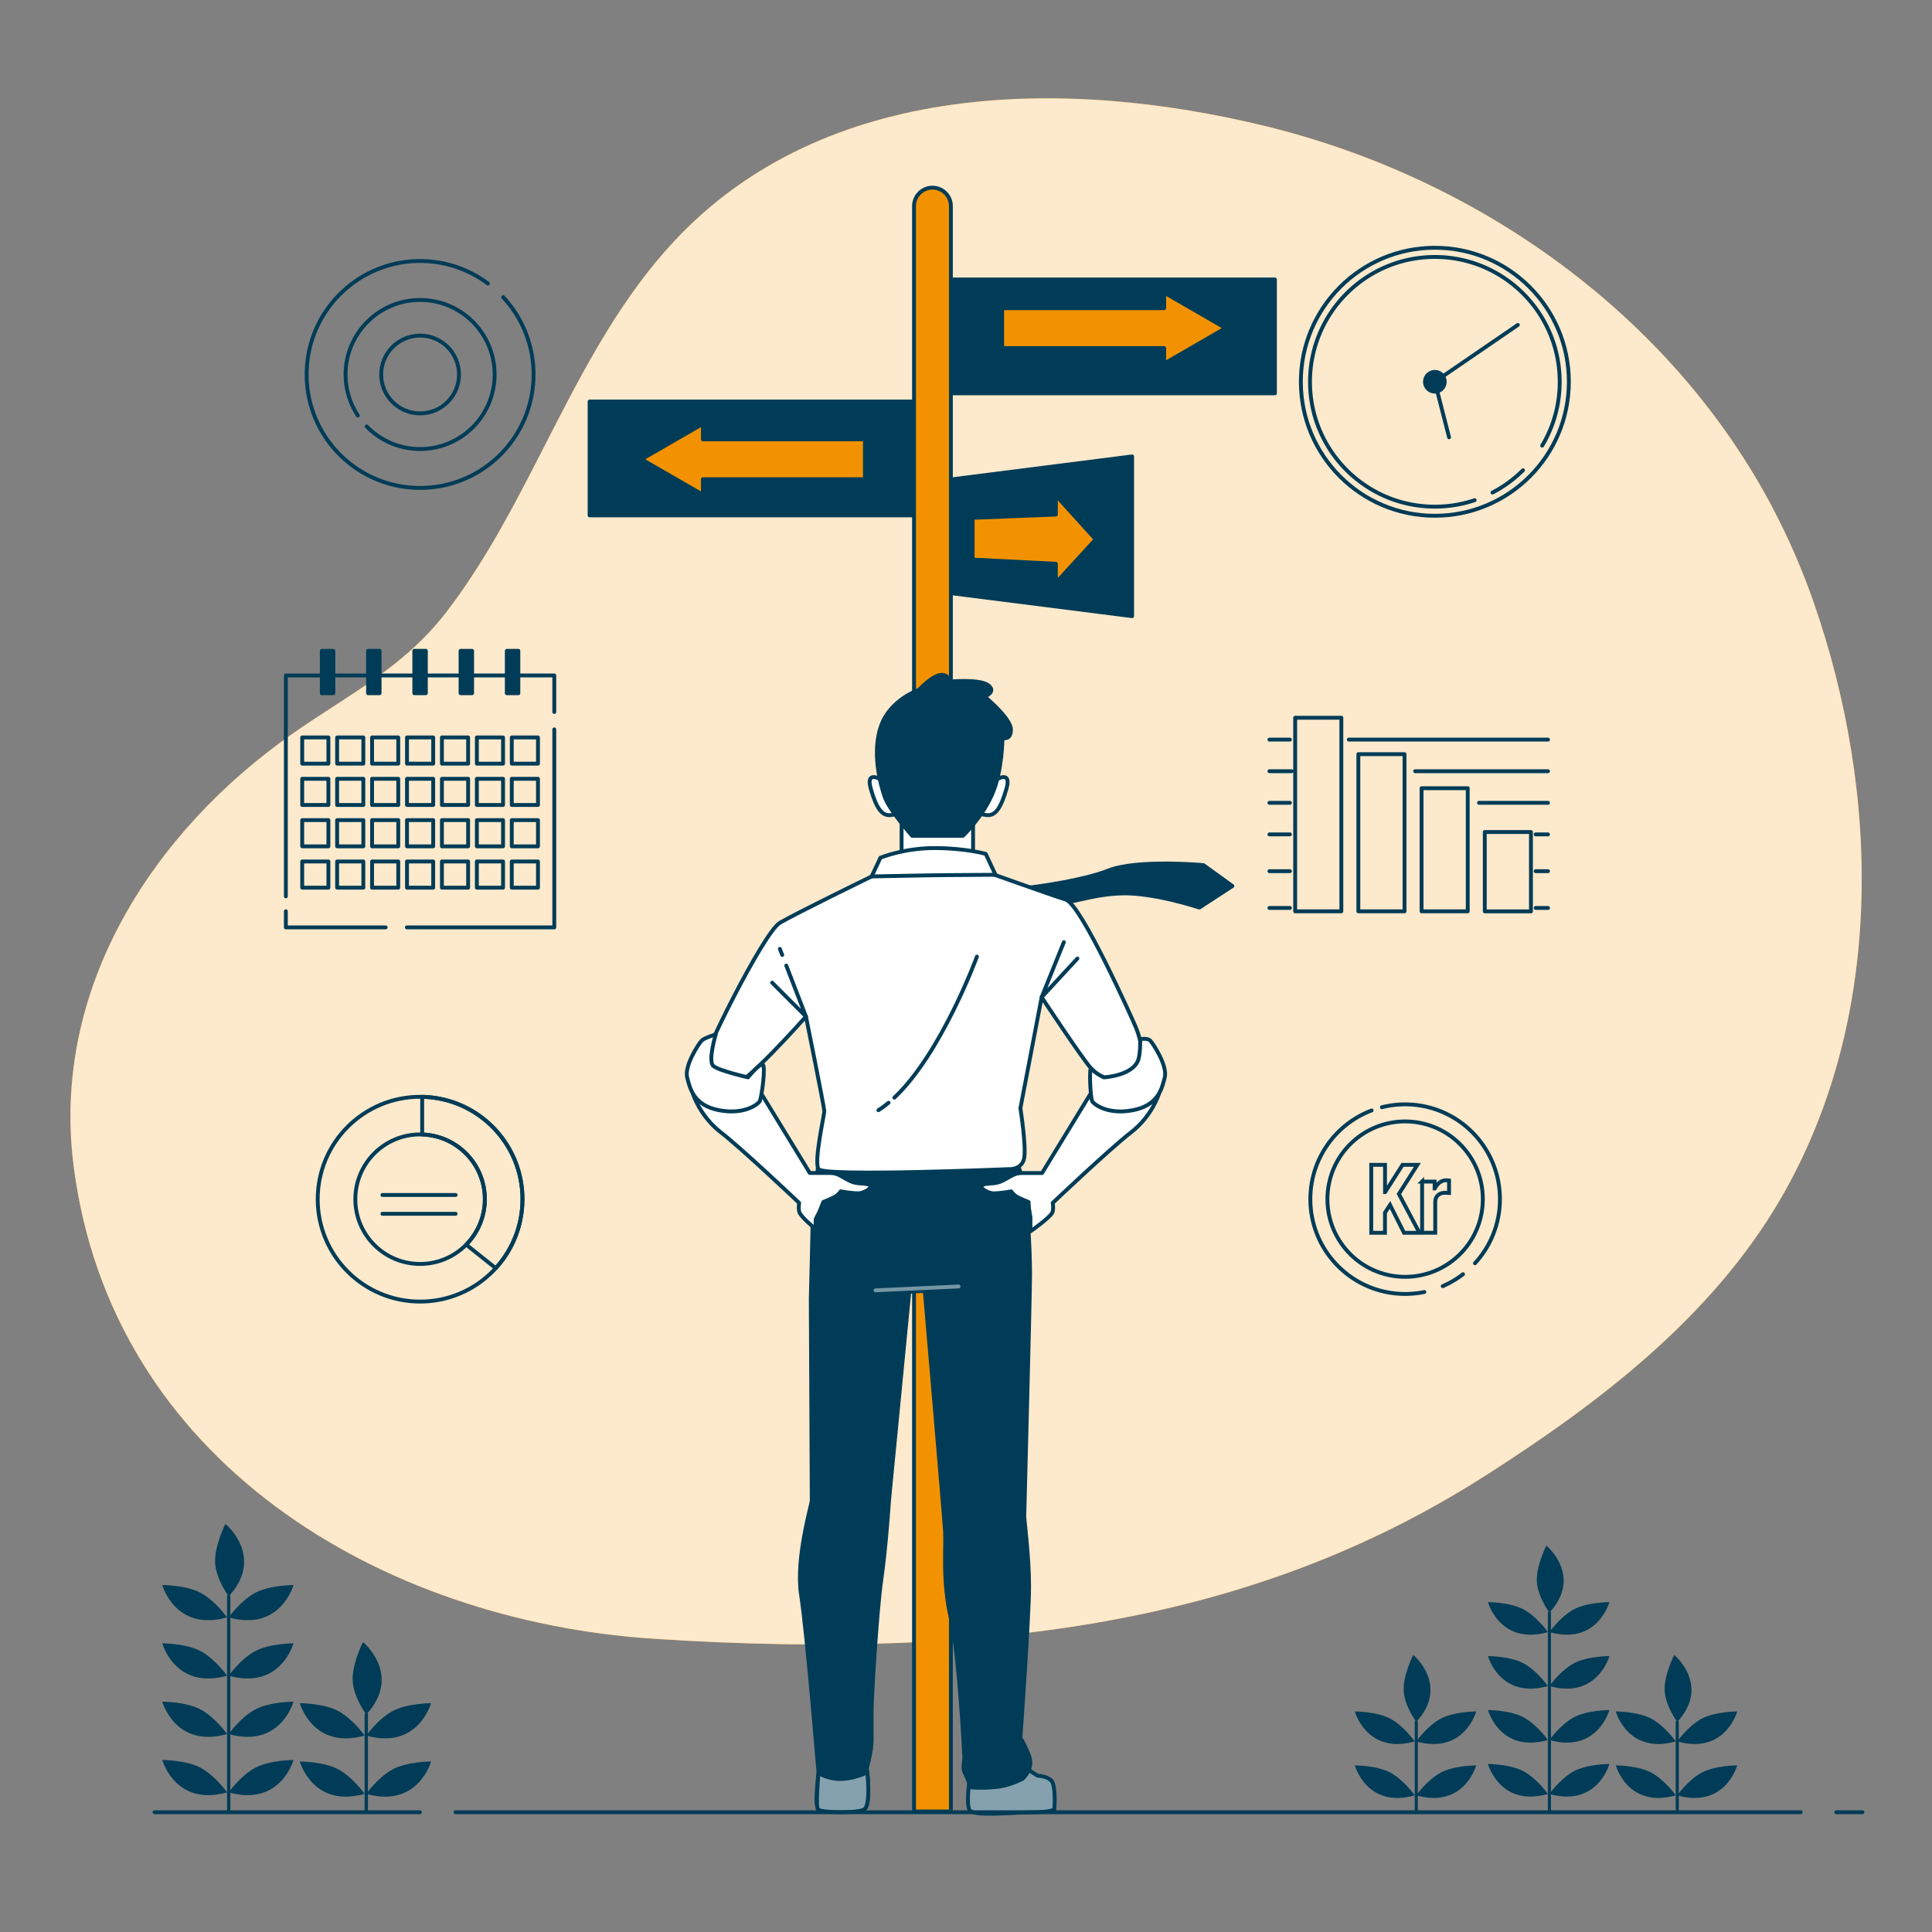 <svg xmlns="http://www.w3.org/2000/svg" viewBox="0 0 500 500">
    <rect x="0" y="0" width="500" height="500" fill="#808080" stroke="none"/>
    <defs>
        <style>
            .cls-1,.cls-3,.cls-4,.cls-5,.cls-6{stroke-linecap:round;stroke-linejoin:round}.cls-1,.cls-7{fill:none}.cls-1,.cls-3,.cls-4,.cls-5,.cls-6,.cls-7{stroke:#003c57}.cls-4,.cls-8{fill:#003c57}.cls-5{fill:#f39200}.cls-3{fill:#85a1ae}.cls-6{fill:#fff}.cls-7{stroke-miterlimit:10}
        </style>
    </defs>
    <g id="Background_Simple">
        <path d="M458.97 131.83C432.43 81.13 382.04 46 327.71 32.69c-51.83-12.7-114.23-12.07-153.24 29.74-25.69 27.53-35.98 65.86-58.65 95.59-11.27 14.78-25.37 21.54-40.14 31.88-35.99 25.21-62.45 65.78-56.65 111.66 9.7 76.71 79.67 117.91 150 122.54 92.94 6.12 159.22-6.31 215.52-42.29 29.24-18.69 58.41-40.86 76.26-71.55 27-46.42 25.89-104.95 8.42-154.78-2.87-8.2-6.31-16.08-10.27-23.64Z" style="fill:#f39200"/>
        <path d="M458.97 131.83C432.43 81.13 382.04 46 327.71 32.69c-51.83-12.7-114.23-12.07-153.24 29.74-25.69 27.53-35.98 65.86-58.65 95.59-11.27 14.78-25.37 21.54-40.14 31.88-35.99 25.21-62.45 65.78-56.65 111.66 9.7 76.71 79.67 117.91 150 122.54 92.94 6.12 159.22-6.31 215.52-42.29 29.24-18.69 58.41-40.86 76.26-71.55 27-46.42 25.89-104.95 8.42-154.78-2.87-8.2-6.31-16.08-10.27-23.64Z" style="fill:#fff;opacity:.8"/>
    </g>
    <g id="Signs">
        <path class="cls-5" d="M246.1 468.8h-9.55V53.34a4.77 4.77 0 0 1 4.77-4.77h0a4.77 4.77 0 0 1 4.77 4.77V468.8Z"/>
        <path class="cls-4" d="M152.59 103.91h83.69v29.47h-83.69zM246.26 72.32h83.69v29.47h-83.69zM246.26 153.53l46.73 5.93v-41.34l-46.73 5.94v29.47z"/>
        <path class="cls-5" d="m283.57 139.58-10.31-11.37v4.96l-21.54.85v10.8l21.54 1.07v4.96l10.31-11.27zM317.19 84.91l-15.9-9.18v4.03h-41.93v10.31h41.93v4.03l15.9-9.19zM166.01 118.86l15.9-9.18v4.02h41.93v10.32h-41.93v4.02l-15.9-9.18z"/>
    </g>
    <g id="Graphics">
        <circle class="cls-1" cx="371.34" cy="98.8" r="34.68"/>
        <path class="cls-1" d="M394.15 121.7c-2.31 2.3-4.97 4.26-7.9 5.78M381.63 129.45a32.395 32.395 0 0 1-10.29 1.67c-17.85 0-32.31-14.47-32.31-32.31S353.5 66.5 371.34 66.5s32.31 14.47 32.31 32.31c0 6.04-1.65 11.69-4.54 16.52"/>
        <circle class="cls-4" cx="371.34" cy="98.8" r="2.56"/>
        <path class="cls-1" d="m375.02 113.17-3.68-14.37 21.48-14.71M143.45 188.77v51.24h-38.16M73.98 231.97V174.8h69.47v9.46M99.81 240.01H73.98v-4.17"/>
        <path class="cls-1" d="M78.21 190.85h6.78v6.78h-6.78zM87.25 190.85h6.78v6.78h-6.78zM96.29 190.85h6.78v6.78h-6.78zM105.33 190.85h6.78v6.78h-6.78zM114.37 190.85h6.78v6.78h-6.78zM123.41 190.85h6.78v6.78h-6.78zM132.45 190.85h6.78v6.78h-6.78zM78.21 201.55h6.78v6.78h-6.78zM87.25 201.55h6.78v6.78h-6.78zM96.29 201.55h6.78v6.78h-6.78zM105.33 201.55h6.78v6.78h-6.78zM114.37 201.55h6.78v6.78h-6.78zM123.41 201.55h6.78v6.78h-6.78zM132.45 201.55h6.78v6.78h-6.78zM78.21 212.25h6.78v6.78h-6.78zM87.25 212.25h6.78v6.78h-6.78zM96.29 212.25h6.78v6.78h-6.78zM105.33 212.25h6.78v6.78h-6.78zM114.37 212.25h6.78v6.78h-6.78zM123.41 212.25h6.78v6.78h-6.78zM132.45 212.25h6.78v6.78h-6.78zM78.21 222.95h6.78v6.78h-6.78zM87.25 222.95h6.78v6.78h-6.78zM96.29 222.95h6.78v6.78h-6.78zM105.33 222.95h6.78v6.78h-6.78zM114.37 222.95h6.78v6.78h-6.78zM123.41 222.95h6.78v6.78h-6.78zM132.45 222.95h6.78v6.78h-6.78z"/>
        <path class="cls-4" d="M86.27 179.41h-2.99v-10.97h2.99v10.97Zm11.97-10.98h-2.99v10.97h2.99v-10.97Zm11.97 0h-2.99v10.97h2.99v-10.97Zm11.97 0h-2.99v10.97h2.99v-10.97Zm11.97 0h-2.99v10.97h2.99v-10.97Z"/>
        <path class="cls-1" d="M108.72 283.85c-14.63 0-26.5 11.86-26.5 26.5s11.86 26.5 26.5 26.5 26.5-11.86 26.5-26.5-11.86-26.5-26.5-26.5Zm0 43.26c-9.26 0-16.76-7.5-16.76-16.76s7.5-16.76 16.76-16.76 16.76 7.5 16.76 16.76-7.5 16.76-16.76 16.76Z"/>
        <path class="cls-1" d="M109.26 283.86v9.75c9.01.29 16.22 7.66 16.22 16.73 0 4.59-1.85 8.74-4.83 11.77l7.64 6.09c4.3-4.71 6.92-10.98 6.92-17.86 0-14.45-11.57-26.19-25.95-26.48ZM98.98 309.26h18.93M98.98 314.13h18.93M349.07 191.41h51.55M328.53 191.41h5.3M366.24 199.59h34.38M328.53 199.59h5.72M382.77 207.77h17.85M328.53 207.77h5.3M397.43 215.94h3.19M328.53 215.94h5.3M397.43 225.46h3.19M328.53 225.46h5.3M397.43 234.98h3.19M328.53 234.98h5.3M335.19 185.75h11.95v50.1h-11.95zM351.54 195.18h11.95v40.67h-11.95zM367.9 203.99h11.95v31.86H367.9zM384.26 215.32h11.95v20.54h-11.95zM126.26 73.37a29.248 29.248 0 0 0-17.54-5.82c-16.21 0-29.36 13.14-29.36 29.36s13.14 29.36 29.36 29.36 29.36-13.14 29.36-29.36c0-7.73-2.99-14.76-7.87-20.01"/>
        <path class="cls-1" d="M94.89 110.37c3.51 3.6 8.41 5.84 13.83 5.84 10.66 0 19.29-8.64 19.29-19.29s-8.64-19.29-19.29-19.29-19.29 8.64-19.29 19.29c0 3.92 1.17 7.57 3.18 10.62"/>
        <circle class="cls-1" cx="108.72" cy="96.92" r="10.07"/>
        <path class="cls-1" d="M373.38 332.86c1.88-.81 3.65-1.86 5.25-3.1M354.97 287.39c-9.26 3.5-15.85 12.46-15.85 22.95 0 13.55 10.98 24.53 24.53 24.53 1.7 0 3.36-.17 4.97-.5M381.72 326.93a24.45 24.45 0 0 0 6.46-16.59c0-13.55-10.98-24.53-24.53-24.53-2.08 0-4.09.26-6.02.74"/>
        <circle class="cls-1" cx="363.65" cy="310.34" r="20.11" transform="rotate(-42.81 363.64 310.343)"/>
        <path class="cls-7" d="M358.44 301.46v7.05h.05l4.48-7.05h3.84l-4.78 7.54 5.32 10.05h-3.99l-3.62-7.22-1.31 2v5.22h-3.55v-17.59h3.55ZM368.03 305.79h3.25v1.77h.05c.69-1.28 1.65-2.12 3.06-2.12.2 0 .42.02.62.05v3.25c-.35-.02-.71-.05-1.06-.05-1.18 0-2.51.62-2.51 2.39v7.96h-3.4v-13.26Z"/>
    </g>
    <g id="Character">
        <path class="cls-4" d="M265.39 229.82s.25-.03.69-.08c2.9-.36 14.26-1.88 20.77-4.45 7.5-2.97 24.6-1.4 24.6-1.4l7.5 5.41-8.55 5.58s-12.04-4.01-20.41-3.66c-8.37.35-12.39 2.79-17.62 2.44-5.23-.35-11.69-3.84-11.69-3.84h4.71Z"/>
        <path class="cls-6" d="M233.33 212.84v11.23h18.5v-13l-18.5 1.77zM228.28 201.94s-4.38-2.92-2.92 2.19c1.46 5.11 2.92 7.06 5.11 6.82 2.19-.24 3.41-.97 2.68-2.92s-4.87-6.09-4.87-6.09ZM257.55 201.94s4.38-2.92 2.92 2.19-2.92 7.06-5.11 6.82c-2.19-.24-3.41-.97-2.68-2.92s4.87-6.09 4.87-6.09Z"/>
        <path class="cls-4" d="M237.77 178.57s-7.31 2.43-9.74 9.25c-2.43 6.82-.24 15.1.97 18.51 1.22 3.41 7.06 9.98 7.06 9.98h13.15s4.87-4.63 7.55-10.71c2.68-6.09 2.68-14.61 2.68-14.61s2.19.73 2.19-2.19-6.82-8.52-6.82-8.52 3.17-1.22.97-2.92c-2.19-1.7-9.98-.97-9.98-.97s-.97-5.11-8.04 2.19Z"/>
        <path class="cls-3" d="m266.58 458.32 2 1.25s2.25 0 3.5 1.25.79 7.46.79 7.46-1 .74-5.75.74-15.21 1.16-16.21-.59.17-9.11.17-9.11l15.5-1Z"/>
        <path class="cls-4" d="M211.83 301.07s-1.5 11-1.5 13.25-.5 21.75-.5 21.75.25 51.25.25 52.25-4.25 15-2.75 24.5 4.5 46 4.5 46-1 8-.25 8.75 10 1.75 12 .75.75-10.75.75-10.75 1.25-4.25 1.25-7.25v-8c0-2.5 1.25-24.75 2.5-33.5s2-20.5 2-20.5l5.25-54 4-.25s5 58 5.25 62.25-.75 12.75 1.5 22.5 3.5 36.25 3.5 36.25-.5 2.5 0 3.5 1.75 4 1.75 4 2 .25 5.25 0c2.74-.21 4.39-.49 8.04-2.19 1.78-1.64 2.57-3.89 1.62-6.21-1.5-3.66-2.16-4.35-2.16-4.35s2.25-31.5 2.25-39.25-1.25-17.25-1.25-18 1.5-57 1.5-62.75-.5-21.25-3-28-42.5-5-46.5-4.75-5.25 4-5.25 4Z"/>
        <path style="stroke:#7596a4;fill:none;stroke-linecap:round;stroke-linejoin:round" d="m226.58 333.94 21.5-1"/>
        <path class="cls-6" d="m239.08 223.57-13.5 3.25s-19.5 9.5-23.75 12-21 36.25-20.25 38 4 4 7.25 4.5 19.75-18.25 19.75-18.25 4.75 23.5 4.75 24.5-2.75 13-1.5 15 49.25 0 49.25 0 3.5.25 4-3-1-12.75-1-12.75l5.5-28.75s10.51 15.94 12.86 18.5c4.09 4.46 9.18 2.59 11.89-.75 2.36-2.91.25-8.5-.5-10.25s-14-31.5-18-32.75-20.75-7.25-20.75-7.25l-16-2Z"/>
        <path class="cls-6" d="M225.58 226.82s16.52-.34 19.27-.34 12.79-.09 12.79-.09l-2.54-5.41s-5.25-1.5-13.25-1.5-14 2.5-14 2.5l-2.27 4.84Z"/>
        <path class="cls-1" d="m203.49 249.89 5.09 13.18-8.75-8.75M201.83 245.57l.61 1.57M229.96 285.39c-.87.72-1.74 1.37-2.63 1.93M252.83 247.57s-9.14 24.99-21.38 36.51M275.33 243.82l-5.75 14.25 9.25-10"/>
        <path class="cls-6" d="M179.33 283.07s1.75 5.75 7.25 10 20.25 18.25 20.25 18.25-.25 1 0 2.25 4.25 4.5 4.25 4.5v-2.5l1-2 1-2.5s2.5-1 3.25-1.5 1.25-1.25 1.25-1.25 2.75.5 4.5.5 4.25-1.75 2.75-2.25-3 0-5-1-3-2-5-2h-5.25l-13.75-22.5-16.5 2Z"/>
        <path class="cls-6" d="M185.25 267.7s-2.92.87-3.67 1.62-4.5 6.5-3.75 9.5 1.75 7.25 8.25 8.5 10-1.5 10.5-2.25 1.73-9.6.73-9.6-3.73 3.35-3.73 3.35-7.45-1.69-8.95-2.94.61-8.18.61-8.18ZM299.94 283.07s-1.75 5.75-7.25 10-20.25 18.25-20.25 18.25.25 1 0 2.25-5.76 5.1-5.76 5.1v-3.64l-.38-2.3-.11-1.65s-2.5-1-3.25-1.5-1.25-1.25-1.25-1.25-2.75.5-4.5.5-4.25-1.75-2.75-2.25 3 0 5-1 3-2 5-2h5.25l13.75-22.5 16.5 2Z"/>
        <path class="cls-6" d="M295.07 268.93s1.87-.36 2.62.39 4.5 6.5 3.75 9.5-1.75 7.25-8.25 8.5-10-1.5-10.5-2.25-.9-9.26-.25-8.5c1.17 1.36 3.25 2.25 3.25 2.25s7.75-.4 8.97-4.78c.52-1.88.41-5.11.41-5.11Z"/>
        <path class="cls-3" d="M223.58 468.32c1.58-.79 1.13-7.03.87-9.62-1.29.6-3.26 1.34-5.62 1.62-4.25.5-7-1.5-7-1.5s-.8 8.65-.12 9.46c.74.88 9.87 1.04 11.87.04Z"/>
    </g>
    <g id="Plants">
        <path class="cls-8" d="M400.99 469.33c-.22 0-.4-.18-.4-.4v-51.58c0-.22.18-.4.4-.4s.4.18.4.4v51.58c0 .22-.18.4-.4.4Z"/>
        <path class="cls-8" d="M400.6 464.28s-2.71-3.88-6.21-5.82c-3.49-1.94-9.31-1.94-9.31-1.94s3.1 11.25 15.51 7.76ZM400.99 464.28s2.72-3.88 6.21-5.82c3.49-1.94 9.31-1.94 9.31-1.94s-3.1 11.25-15.51 7.76ZM400.6 450.32s-2.71-3.88-6.21-5.82c-3.49-1.94-9.31-1.94-9.31-1.94s3.1 11.25 15.51 7.76ZM400.99 450.32s2.72-3.88 6.21-5.82c3.49-1.94 9.31-1.94 9.31-1.94s-3.1 11.25-15.51 7.76ZM400.6 436.35s-2.71-3.88-6.21-5.82c-3.49-1.94-9.31-1.94-9.31-1.94s3.1 11.25 15.51 7.76ZM400.99 436.35s2.72-3.88 6.21-5.82c3.49-1.94 9.31-1.94 9.31-1.94s-3.1 11.25-15.51 7.76ZM400.6 422.39s-2.71-3.88-6.21-5.82c-3.49-1.94-9.31-1.94-9.31-1.94s3.1 11.25 15.51 7.76ZM400.99 422.39s2.72-3.88 6.21-5.82c3.49-1.94 9.31-1.94 9.31-1.94s-3.1 11.25-15.51 7.76ZM400.99 417.35s-3.1-4.18-3.26-8.17c-.16-3.99 2.47-9.18 2.47-9.18s9.51 7.85.79 17.35ZM59.19 469.33c-.24 0-.43-.19-.43-.43v-55.76c0-.24.19-.43.43-.43s.43.19.43.43v55.76c0 .24-.19.43-.43.43Z"/>
        <path class="cls-8" d="M58.77 463.87s-2.93-4.19-6.71-6.29c-3.77-2.1-10.06-2.1-10.06-2.1s3.35 12.16 16.77 8.38ZM59.19 463.87s2.93-4.19 6.71-6.29c3.77-2.1 10.06-2.1 10.06-2.1s-3.35 12.16-16.77 8.38ZM58.77 448.78s-2.93-4.19-6.71-6.29c-3.77-2.1-10.06-2.1-10.06-2.1s3.35 12.16 16.77 8.38ZM59.19 448.78s2.93-4.19 6.71-6.29c3.77-2.1 10.06-2.1 10.06-2.1s-3.35 12.16-16.77 8.38ZM58.77 433.68s-2.93-4.19-6.71-6.29c-3.77-2.1-10.06-2.1-10.06-2.1s3.35 12.16 16.77 8.38ZM59.19 433.68s2.93-4.19 6.71-6.29c3.77-2.1 10.06-2.1 10.06-2.1s-3.35 12.16-16.77 8.38ZM58.77 418.59s-2.93-4.19-6.71-6.29c-3.77-2.1-10.06-2.1-10.06-2.1s3.35 12.16 16.77 8.38ZM59.19 418.59s2.93-4.19 6.71-6.29c3.77-2.1 10.06-2.1 10.06-2.1s-3.35 12.16-16.77 8.38ZM59.19 413.14s-3.36-4.51-3.52-8.83c-.17-4.31 2.67-9.93 2.67-9.93s10.28 8.48.86 18.75ZM95.22 469.08v-25.36c0-.24-.19-.43-.43-.43s-.43.19-.43.43v25.36h.86Z"/>
        <path class="cls-8" d="M94.37 464.26s-2.93-4.19-6.71-6.29c-3.77-2.1-10.06-2.1-10.06-2.1s3.35 12.16 16.77 8.38ZM94.79 464.26s2.93-4.19 6.71-6.29c3.77-2.1 10.06-2.1 10.06-2.1s-3.35 12.16-16.77 8.38ZM94.37 449.17s-2.93-4.19-6.71-6.29c-3.77-2.1-10.06-2.1-10.06-2.1s3.35 12.16 16.77 8.38ZM94.79 449.17s2.93-4.19 6.71-6.29c3.77-2.1 10.06-2.1 10.06-2.1s-3.35 12.16-16.77 8.38ZM94.79 443.72s-3.36-4.51-3.52-8.83c-.17-4.31 2.67-9.93 2.67-9.93s10.28 8.48.86 18.75ZM366.93 469.1v-23.46c0-.22-.18-.4-.4-.4s-.4.18-.4.4v23.46h.79Z"/>
        <path class="cls-8" d="M366.14 464.64s-2.71-3.88-6.21-5.82c-3.49-1.94-9.31-1.94-9.31-1.94s3.1 11.25 15.51 7.76ZM366.53 464.64s2.71-3.88 6.21-5.82c3.49-1.94 9.31-1.94 9.31-1.94s-3.1 11.25-15.51 7.76ZM366.14 450.68s-2.71-3.88-6.21-5.82c-3.49-1.94-9.31-1.94-9.31-1.94s3.1 11.25 15.51 7.76ZM366.53 450.68s2.71-3.88 6.21-5.82c3.49-1.94 9.31-1.94 9.31-1.94s-3.1 11.25-15.51 7.76ZM366.53 445.64s-3.1-4.18-3.26-8.17c-.16-3.99 2.47-9.18 2.47-9.18s9.51 7.85.79 17.35ZM434.47 469.1v-23.46c0-.22-.18-.4-.4-.4s-.4.18-.4.4v23.46h.79Z"/>
        <path class="cls-8" d="M433.68 464.64s-2.71-3.88-6.21-5.82c-3.49-1.94-9.31-1.94-9.31-1.94s3.1 11.25 15.51 7.76ZM434.07 464.64s2.71-3.88 6.21-5.82c3.49-1.94 9.31-1.94 9.31-1.94s-3.1 11.25-15.51 7.76ZM433.68 450.68s-2.71-3.88-6.21-5.82c-3.49-1.94-9.31-1.94-9.31-1.94s3.1 11.25 15.51 7.76ZM434.07 450.68s2.71-3.88 6.21-5.82c3.49-1.94 9.31-1.94 9.31-1.94s-3.1 11.25-15.51 7.76ZM434.07 445.64s-3.1-4.18-3.26-8.17c-.16-3.99 2.47-9.18 2.47-9.18s9.51 7.85.79 17.35Z"/>
    </g>
    <g id="Floor">
        <path class="cls-1" d="M475.24 469H482M117.89 469h348.12M40 469h68.66"/>
    </g>
</svg>

